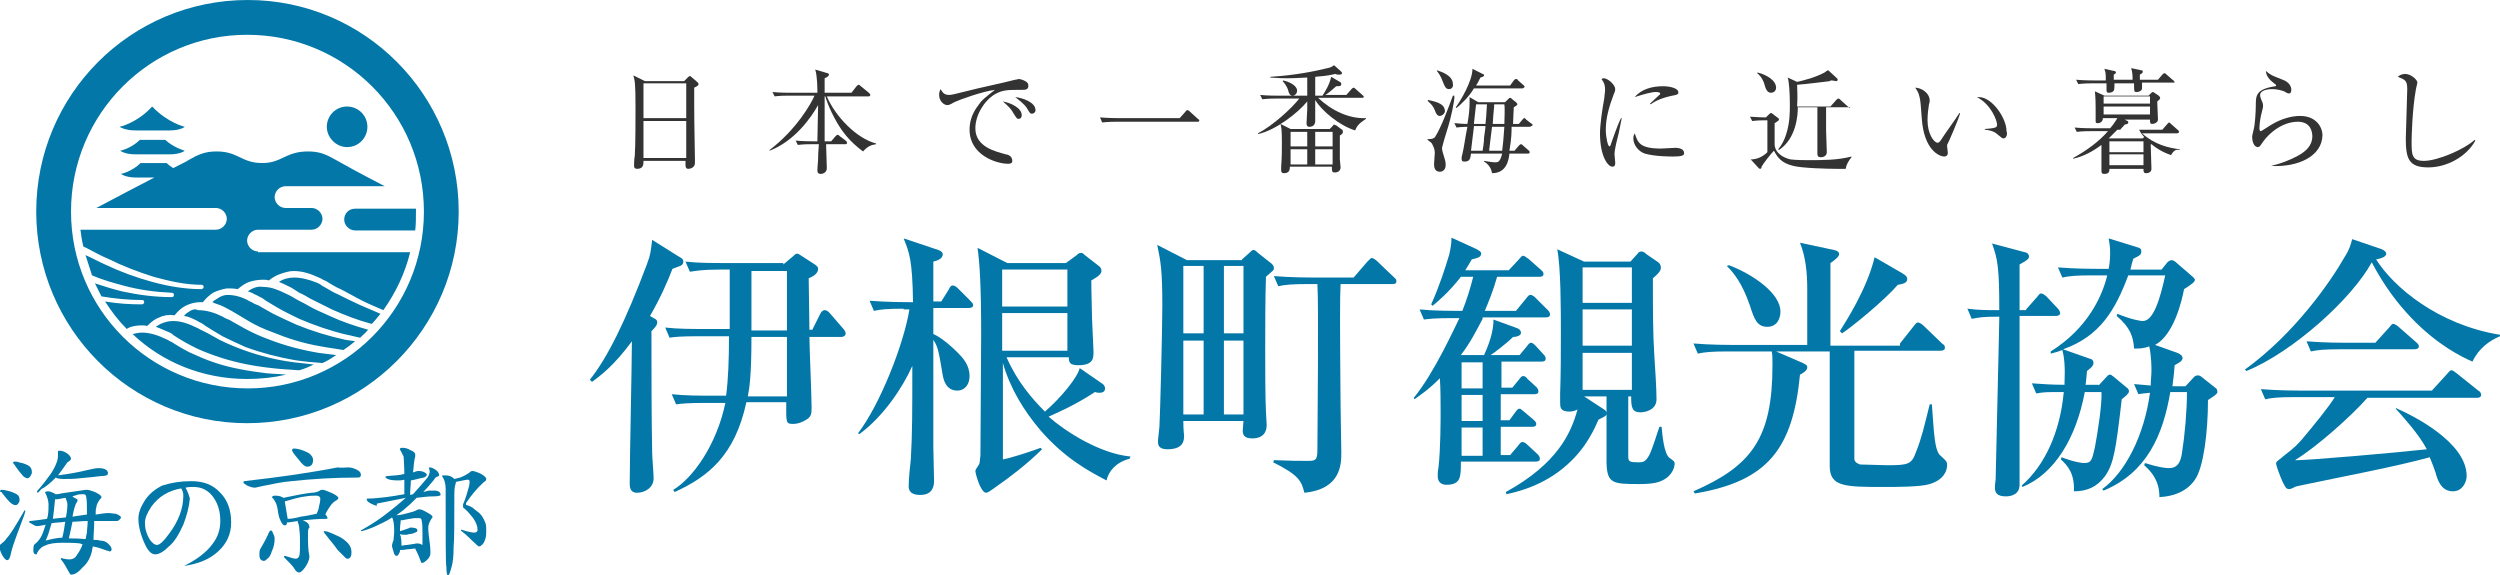 <?xml version="1.0" encoding="utf-8"?>
<!-- Generator: Adobe Illustrator 22.1.0, SVG Export Plug-In . SVG Version: 6.00 Build 0)  -->
<svg version="1.1" id="レイヤー_1" xmlns="http://www.w3.org/2000/svg" xmlns:xlink="http://www.w3.org/1999/xlink" x="0px"
	 y="0px" viewBox="0 0 345 79.4" style="enable-background:new 0 0 345 79.4;" xml:space="preserve">
<style type="text/css">
	.st0{fill:#0277A8;}
	.st1{fill:#333333;}
</style>
<g>
	<path class="st0" d="M0.2,67.6c0.2,0,0.4,0,0.7,0.1c0.6,0.1,1,0.3,1.4,0.5c0.3,0.2,0.4,0.4,0.4,0.8c0,0.2-0.1,0.4-0.2,0.5
		c-0.1,0.2-0.3,0.2-0.4,0.2c-0.2,0-0.3-0.1-0.5-0.2c-0.3-0.2-0.8-0.8-1.4-1.6C0,67.9,0,67.8,0,67.8C0,67.7,0.1,67.6,0.2,67.6
		 M3.4,70.4c0,0,0.1,0.1,0.1,0.1c0,0.1-0.1,0.4-0.2,0.7c-0.8,2.1-1.3,3.5-1.5,4.1c-0.1,0.3-0.2,0.7-0.3,1.1
		c-0.1,0.6-0.3,0.9-0.5,0.9c-0.2,0-0.4-0.2-0.7-0.7c-0.3-0.6-0.4-1-0.4-1.2c0-0.1,0.1-0.2,0.2-0.3c0.4-0.3,0.7-0.6,0.8-0.8
		C1.4,73.8,2.2,72.5,3.4,70.4C3.3,70.4,3.4,70.4,3.4,70.4 M2,63.7c0.2,0,0.4,0,0.6,0.1c0.6,0.1,1.1,0.3,1.4,0.5
		c0.3,0.2,0.4,0.5,0.4,0.9c0,0.2-0.1,0.3-0.2,0.5C4.1,65.9,3.9,66,3.8,66c-0.2,0-0.3-0.1-0.5-0.2C3,65.5,2.5,64.9,1.9,64
		c-0.1-0.1-0.1-0.1-0.1-0.2C1.8,63.8,1.9,63.7,2,63.7 M6.6,67.8c0.3,0,0.5,0.1,0.7,0.2c0.2,0.1,0.3,0.1,0.3,0.2c0.3,0,0.5,0,0.8-0.1
		c1.5-0.2,2.6-0.4,3.4-0.5c0.1,0,0.2,0,0.3,0c0.1,0,0.5,0.1,1,0.3c0.6,0.3,0.9,0.5,0.9,0.7c0,0.1-0.1,0.2-0.2,0.3
		c-0.3,0.4-0.5,0.8-0.5,1.1c-0.1,0.3-0.1,0.6-0.1,1c0,0,0.1,0,0.1,0c0.6-0.1,1.2-0.2,1.7-0.2c0.3,0,0.7,0.1,1,0.1
		c0.5,0.2,0.7,0.4,0.7,0.5c0,0.1-0.1,0.2-0.2,0.3c-0.1,0.1-0.2,0.2-0.4,0.2c-1.1,0-2.2,0-3.1,0c0,1-0.1,1.9-0.1,2.6
		c0.3,0,0.6,0,0.9,0.1c0.4,0,0.8,0.1,1.1,0.4c0.3,0.3,0.5,0.5,0.5,0.8c0,0.2-0.1,0.3-0.3,0.3c0,0-0.1-0.1-0.3-0.1
		c-0.8-0.3-1.4-0.5-2-0.6c0,0.2-0.1,0.4-0.1,0.6c-0.2,0.9-0.6,1.7-1.3,2.3c-0.6,0.7-1.1,1-1.6,1c-0.1,0-0.1-0.1-0.2-0.2
		c-0.4-0.7-0.7-1.3-1.1-1.8c-0.1-0.1-0.1-0.1-0.1-0.2V77c0.7,0.2,1.1,0.2,1.2,0.2c0.4,0,0.8-0.2,1-0.6c0.3-0.4,0.6-0.9,0.8-1.5
		c-0.1,0-0.2,0-0.3-0.1c-0.8-0.1-1.6-0.1-2.5-0.1c-1,0-1.8,0.1-2.4,0.4c-0.3,0.1-0.6,0.3-0.9,0.7l-0.1,0.2c-0.1,0.1-0.1,0.1-0.1,0.2
		c0,0.1-0.1,0.1-0.1,0.1c-0.3,0-0.4-0.2-0.4-0.6c0-0.5,0.1-0.8,0.2-0.8c0.5-0.4,0.9-0.9,1.2-1.8c0.1-0.3,0.2-0.6,0.3-0.9
		c-0.3,0.1-0.6,0.1-1,0.2c-0.1,0-0.1,0-0.2,0c-0.2,0-0.4-0.1-0.7-0.3c-0.2-0.1-0.4-0.2-0.4-0.3c0,0,0.1-0.1,0.2-0.1
		c0.9-0.1,1.7-0.2,2.3-0.3c0-0.2,0.1-0.3,0.1-0.4c0.1-0.6,0.1-1.1,0.1-1.6c0-0.5-0.2-1.1-0.5-1.7C6.3,67.9,6.4,67.8,6.6,67.8
		 M8.3,62.2c0.2,0,0.6,0.1,1,0.4c0.3,0.2,0.5,0.5,0.5,0.7c0,0.1-0.1,0.2-0.2,0.3c-0.1,0.1-0.2,0.1-0.3,0.2c-0.5,0.7-0.9,1.3-1.3,1.8
		c1.5-0.2,2.7-0.4,3.9-0.7c0.8-0.2,1.4-0.3,1.7-0.3c0.9,0,1.3,0.3,1.3,0.7c0,0.3-0.3,0.4-1,0.4c-0.8,0.1-1.7,0.2-2.9,0.3
		c-0.8,0.1-1.5,0.1-2.2,0.1c-0.6,0-1-0.1-1.1-0.2c0,0-0.1,0.1-0.1,0.1c-0.7,0.7-1.3,1.2-1.9,1.5C5.4,67.9,5.2,68,5.2,68
		c0,0-0.1-0.1-0.1-0.2c0.8-0.9,1.4-1.7,1.9-2.4c0.4-0.6,0.7-1.2,0.9-1.8C8,63.2,8,62.9,8,62.8L8,62.3C8,62.2,8.1,62.2,8.3,62.2
		 M8.6,74.2C8.8,73.4,8.9,72.7,9,72c-0.6,0.1-1.2,0.1-1.9,0.2c0,0.2-0.1,0.3-0.1,0.4c-0.2,0.7-0.4,1.4-0.7,2
		C7.1,74.4,7.9,74.2,8.6,74.2 M7.3,71.6c0.5-0.1,1.1-0.1,1.8-0.2c0.2-1,0.2-1.6,0.2-1.9c-0.1-0.3-0.1-0.5-0.2-0.6
		c0-0.1,0-0.2-0.1-0.2c-0.6,0.1-1,0.2-1.1,0.2c-0.1,0-0.2,0-0.3,0C7.5,69.9,7.4,70.9,7.3,71.6 M11.8,74.4c0.1-0.3,0.1-0.6,0.2-0.9
		c0-0.5,0.1-1,0.1-1.6c-0.8,0-1.5,0.1-2.1,0.1c-0.1,0.6-0.3,1.4-0.5,2.3C10.1,74.3,10.9,74.3,11.8,74.4 M10,68.5
		c0,0,0.1,0.1,0.1,0.1c0.4,0.2,0.6,0.3,0.6,0.4c0,0.1,0,0.2-0.1,0.3c-0.2,0.3-0.4,0.9-0.6,2c0.7-0.1,1.4-0.2,2-0.3v-0.3
		c0-0.9,0-1.6-0.1-2.1c0-0.3-0.2-0.4-0.4-0.4c-0.3,0-0.6,0-0.9,0.1C10.4,68.4,10.2,68.4,10,68.5"/>
	<path class="st0" d="M26.4,66.4c1.7,0,3,0.5,4,1.6c1,1,1.5,2.4,1.5,4.1c0,1.6-0.6,2.9-1.8,4c-1.2,1.1-2.7,1.7-4.7,2
		c1.8-0.9,3.1-1.9,3.9-3c0.8-1,1.1-2.1,1.1-3.2c0-1.3-0.3-2.3-0.9-3.2c-0.7-1-1.6-1.5-2.8-1.5c-0.4,0-0.7,0-1.1,0.1
		c0.3,0.5,0.5,1.1,0.6,1.5c-0.1,1.1-0.4,2.3-0.9,3.6c-0.6,1.3-1.2,2.4-2.1,3.1c-0.7,0.7-1.3,1-1.8,1c-0.5,0-1-0.5-1.4-1.4
		c-0.6-1.3-0.9-2.5-0.9-3.5c0-0.8,0.3-1.6,0.8-2.4c0.6-1,1.5-1.7,2.5-2.2C23.7,66.6,24.9,66.4,26.4,66.4 M21.7,75.2
		c0.3,0,0.9-0.5,1.6-1.5c1.3-1.7,2-3.5,2-5.3c0-0.4-0.1-0.7-0.3-1c-1.7,0.3-3.1,1.1-4.1,2.5c-0.6,0.9-0.9,1.6-0.9,2.3
		c0,0.7,0.2,1.5,0.7,2.3C21,74.9,21.3,75.2,21.7,75.2"/>
	<path class="st0" d="M48,64.5c0.4,0,0.8,0.1,1.2,0.3c0.4,0.2,0.6,0.4,0.6,0.7c0,0.3-0.1,0.4-0.4,0.4c-3.3,0-6.4,0.2-9.2,0.5
		c-1.3,0.1-2.6,0.4-4.1,0.7c-0.5,0.1-0.8,0.2-0.9,0.2c-0.3,0-0.7-0.1-1.1-0.3c-0.3-0.2-0.5-0.3-0.5-0.4s0-0.2,0.1-0.2
		c2.6-0.3,5-0.6,7-0.9c1.9-0.3,3.9-0.6,5.9-1C47.1,64.6,47.6,64.5,48,64.5 M37.4,73.2c0.1,0,0.1,0.1,0.2,0.2
		c0.2,0.4,0.3,0.7,0.3,0.9c0,0.6-0.1,1.2-0.4,1.8c-0.1,0.4-0.3,0.8-0.6,1c-0.2,0.2-0.3,0.3-0.5,0.3c-0.2,0-0.4-0.1-0.5-0.3
		c-0.1-0.2-0.1-0.4-0.1-0.6c0-0.2,0-0.5,0.1-0.7c0.7-1.2,1.1-2,1.2-2.3C37.2,73.3,37.3,73.2,37.4,73.2 M37.9,68.4
		c0.2,0,0.5,0,0.8,0.1c0.2,0.1,0.3,0.1,0.4,0.2c0.2,0,0.4-0.1,0.5-0.1c1.4-0.3,2.5-0.5,3.4-0.6c0.4,0,0.9-0.1,1.3-0.4
		c0.1,0,0.2,0,0.3,0c0.1,0,0.4,0.1,1.1,0.4c0.7,0.3,1,0.6,1,0.7c0,0.1-0.1,0.2-0.2,0.3c-0.4,0.2-0.7,0.5-0.9,0.8
		c-0.2,0.3-0.5,0.7-0.7,1.2c0,0,0,0,0,0c0.2,0.2,0.3,0.4,0.3,0.5c0,0.1-0.1,0.1-0.2,0.1c-1.1,0-2.1,0.1-3.2,0.2
		c0.1,0.1,0.3,0.1,0.4,0.2c0.4,0.2,0.5,0.5,0.5,0.8c0,0,0,0.1-0.1,0.1c-0.1,0.2-0.1,0.5-0.1,0.9c0,1,0,2,0.2,3
		c0,0.4-0.2,0.9-0.6,1.5c-0.3,0.4-0.6,0.7-0.8,0.7c-0.2,0-0.4-0.1-0.6-0.4c-0.2-0.4-0.7-0.9-1.5-1.7c0-0.1,0-0.2,0.1-0.2
		c0.7,0.2,1.2,0.4,1.5,0.4c0.2,0,0.4-0.1,0.5-0.4c0.1-0.4,0.1-1,0.1-1.8c0-0.5,0-1.2-0.1-1.9c0-0.4-0.1-0.7-0.2-0.9
		c0-0.1,0-0.1,0-0.2c-0.7,0.1-1.2,0.2-1.4,0.2h-0.1c0,0.3-0.1,0.4-0.3,0.4c-0.1,0-0.3-0.1-0.4-0.3c-0.1-0.2-0.2-0.3-0.2-0.4
		c-0.2-0.3-0.3-0.9-0.4-1.6c-0.1-0.5-0.2-0.8-0.4-1.1c-0.1-0.2-0.3-0.4-0.4-0.5C37.6,68.5,37.7,68.4,37.9,68.4 M39.7,71.6
		c0.5,0,1.1-0.1,1.8-0.3c0.9-0.1,1.6-0.3,2.2-0.4c0.1-0.3,0.3-0.6,0.3-0.9c0.1-0.4,0.2-0.8,0.2-1.2c0-0.2-0.2-0.4-0.5-0.4
		c-0.4,0-0.9,0-1.5,0.1c-0.9,0.1-1.9,0.4-2.9,0.7L39.7,71.6z M40.6,61.9c0.3,0,0.8,0.1,1.3,0.3c0.5,0.2,0.9,0.4,1,0.6
		c0.2,0.2,0.3,0.4,0.3,0.7c0,0.6-0.3,0.9-0.8,0.9c-0.3,0-0.7-0.3-1.2-1c-0.6-0.7-0.9-1.1-0.9-1.3C40.4,61.9,40.4,61.9,40.6,61.9
		 M44.7,73.3c0.1,0,0.3,0,0.6,0.1c0.5,0.2,1,0.4,1.6,0.7c0.7,0.4,1.1,0.8,1.3,1.1c0.2,0.3,0.3,0.6,0.3,1c0,0.2,0,0.4-0.1,0.6
		c-0.1,0.2-0.2,0.3-0.4,0.3c-0.1,0-0.2,0-0.3-0.1c-0.2-0.2-0.6-0.6-1.1-1.1c-0.7-1-1.2-1.5-1.4-1.8C44.8,73.6,44.6,73.4,44.7,73.3
		C44.6,73.3,44.6,73.3,44.7,73.3"/>
	<path class="st0" d="M57.8,65c0.1,0,0.3,0,0.6,0.1c0.3,0.1,0.5,0.3,0.5,0.4c0,0.1,0,0.1-0.1,0.2c-0.1,0.1-0.1,0.1-0.3,0.2
		c-0.6,0.1-1.2,0.3-1.8,0.4c0,0.6-0.1,1.2-0.1,2c0.1,0,0.3-0.1,0.4-0.1c0.9-1,1.6-1.8,2-2.3c0.2-0.3,0.3-0.6,0.3-0.9l-0.1-0.4
		c0-0.1,0-0.1,0.1-0.1c0.2,0,0.5,0.1,0.9,0.4c0.3,0.2,0.4,0.5,0.4,0.7c0,0.1-0.1,0.1-0.3,0.2c-0.2,0.1-0.3,0.2-0.4,0.4
		c-0.5,0.6-1,1.2-1.5,1.7c0.3-0.1,0.5-0.1,0.8-0.2c0.2,0,0.5,0,0.7,0c0.6,0,0.9,0.2,0.9,0.6c0,0.1-0.3,0.2-1,0.2
		c-0.7,0-1.5,0.1-2.3,0.2c-0.5,0.5-1,1-1.5,1.4c-0.4,0.4-0.9,0.7-1.3,1c0.4,0,0.9-0.1,1.6-0.3c0.4-0.1,0.9-0.2,1.4-0.5
		c0.1,0,0.2,0,0.3,0c0.1,0,0.4,0.1,0.9,0.4c0.6,0.3,0.8,0.5,0.8,0.7c0,0,0,0-0.1,0.1c-0.4,0.6-0.5,1-0.5,1.3c0,0.6,0.1,1.3,0.2,2.1
		c0.1,0.7,0.1,1.2,0.1,1.4c0,0.3-0.1,0.6-0.4,0.9c-0.3,0.3-0.6,0.5-0.8,0.5c0,0-0.1-0.1-0.2-0.4c-0.2-0.6-0.5-1.2-0.7-1.6
		c-0.3,0-0.7,0.1-1.1,0.1c-0.5,0.1-0.8,0.1-1,0.1V76c0,0.2-0.1,0.3-0.2,0.5c-0.1,0.2-0.2,0.2-0.3,0.2c-0.2,0-0.3-0.2-0.4-0.6
		c-0.1-0.3-0.2-0.6-0.2-0.8v-0.1c0.1-0.3,0.1-0.5,0.2-0.6c0-0.3,0.1-0.8,0.1-1.3c0-0.9-0.1-1.6-0.3-1.9c-0.4,0.3-0.8,0.5-1.2,0.7
		c-0.6,0.3-1.4,0.7-2.3,1c-0.4,0.1-0.6,0.2-0.7,0.2c-0.1,0-0.1,0-0.1-0.1c0.9-0.5,1.9-1.1,3-1.9c1.2-0.9,2.3-1.8,3.2-2.6
		c-1.1,0.2-2.4,0.5-4,0.8L52,69.8c-0.1,0-0.4-0.1-0.8-0.3c-0.4-0.2-0.6-0.4-0.6-0.6c0-0.1,0.1-0.1,0.2-0.1c0.8,0,1.6-0.1,2.5-0.2
		c0.7-0.1,1.5-0.2,2.5-0.4v-2c-0.4,0.1-0.7,0.1-0.9,0.1c-0.7,0-1.2-0.1-1.4-0.2c-0.2-0.1-0.3-0.2-0.3-0.2c0-0.1,0-0.2,0.2-0.2
		c1-0.1,1.8-0.1,2.4-0.3c0-1.3-0.1-2.1-0.1-2.4c-0.1-0.2-0.2-0.4-0.3-0.6c-0.1-0.2-0.2-0.3-0.2-0.4c0-0.2,0.1-0.2,0.4-0.2
		c0.3,0,0.7,0.1,1,0.3c0.5,0.2,0.7,0.4,0.7,0.6c0,0.1,0,0.2,0,0.3c-0.1,0.3-0.2,1-0.3,2.2c0.3-0.1,0.5-0.2,0.7-0.2
		C57.6,65,57.7,65,57.8,65 M55.4,75.3c0.2,0,0.5-0.1,0.8-0.1c0.5-0.1,0.9-0.1,1.2-0.2c0.1,0,0.2,0,0.3,0c0.2,0,0.4,0.1,0.6,0.2
		c0-0.3,0-0.9,0-1.6c0-0.7,0-1.3-0.1-1.7c0-0.2-0.1-0.4-0.3-0.4c-0.1,0-0.2,0-0.5,0h-0.2c-0.7,0.1-1.3,0.2-1.7,0.3
		c-0.1,0-0.1,0-0.2,0h0c0,0.3-0.1,0.7-0.1,1.3c0,0.1,0,0.1,0,0.2c0.4-0.1,0.9-0.3,1.2-0.4c0.1,0,0.1-0.1,0.2-0.1c0.6,0,1,0.1,1,0.4
		c0,0.1,0,0.1-0.1,0.2c-0.4,0.2-0.7,0.3-1,0.3c-0.3,0.1-0.4,0.1-0.5,0.1c-0.3,0-0.6,0-0.8-0.1C55.4,74.2,55.4,74.8,55.4,75.3
		 M65.2,65c0.2,0,0.5,0.1,1,0.3c0.6,0.3,0.9,0.6,0.9,0.8c0,0.2-0.1,0.3-0.3,0.4c-1,0.9-1.8,1.9-2.4,2.8c-0.1,0.1-0.1,0.2-0.1,0.3
		c0,0,0,0.1,0.1,0.1c0.4,0.1,0.8,0.3,1.1,0.6c0.4,0.3,0.7,0.5,1,0.9c0.2,0.3,0.4,0.7,0.5,1c0.1,0.3,0.1,0.7,0.1,1.1
		c0,0.3,0,0.6-0.1,1c-0.1,0.3-0.2,0.6-0.4,0.8c-0.2,0.2-0.3,0.3-0.5,0.3c-0.1,0-0.2-0.1-0.3-0.2c-0.8-0.7-1.4-1.4-2.1-1.9
		c-0.1-0.1-0.1-0.1-0.1-0.1c0-0.1,0-0.1,0.1-0.1c0.9,0.3,1.5,0.4,1.7,0.4c0.3,0,0.5-0.1,0.5-0.4c0-0.5-0.2-1-0.6-1.6
		c-0.4-0.5-0.8-1-1.3-1.4c-0.1,0-0.1-0.1-0.1-0.3c0-0.1,0-0.1,0-0.2c0.4-0.9,0.6-1.7,0.8-2.4c0.1-0.3,0.1-0.6,0.1-0.8
		c0-0.1-0.1-0.2-0.2-0.2c-0.1,0-0.1,0-0.2,0c-0.5,0.1-1,0.2-1.5,0.3c0,0.1,0,0.2,0,0.2c-0.1,0.2-0.2,0.7-0.2,1.4
		c0,3.8,0,6.3-0.1,7.4c0,1.2-0.1,2.2-0.3,2.8c-0.2,0.7-0.3,1.1-0.5,1.1c-0.1,0-0.2-0.4-0.2-1.2c-0.1-0.2-0.1-3.8-0.1-10.8
		c0-0.7-0.2-1.3-0.5-1.7c0-0.1,0.1-0.1,0.3-0.1c0.3,0,0.5,0,0.8,0.1c0.3,0.1,0.5,0.3,0.6,0.4c0.3-0.1,0.5-0.1,0.8-0.2
		c0.5-0.2,0.9-0.4,1.3-0.7C65,65,65.1,65,65.2,65"/>
	<path class="st0" d="M39.8,39.5c-0.4-0.2-0.8-0.4-1.3-0.6c0.6-0.4,1.3-0.6,2.1-0.6c1,0,2.1,0.3,3.1,0.7c0.2,0.1,0.5,0.2,0.7,0.4
		c0.2,0.1,0.5,0.3,0.7,0.4c0.5,0.3,1,0.6,1.5,0.8c1,0.5,2,1,3.1,1.5c0.9,0.4,1.9,0.8,2.8,1.2c-0.4,0.5-0.8,1-1.2,1.4
		c-1.9-0.5-3.7-1.2-5.5-2c-1-0.5-2-1-3-1.5c-0.5-0.3-1-0.6-1.5-0.8C40.8,40.1,40.3,39.7,39.8,39.5 M31.4,40.7c-0.5,0-1,0.2-1.4,0.5
		c-0.2,0.1-0.5,0.3-0.7,0.5c0.1,0,0.1,0,0.2,0.1c0.6,0.2,1.2,0.4,1.7,0.7c0.6,0.3,1.1,0.6,1.6,0.9c0.5,0.3,1,0.6,1.5,0.9
		c1,0.6,2.1,1.1,3.2,1.5c2.2,0.9,4.4,1.6,6.8,2c1,0.2,2,0.3,3.1,0.5c0.6-0.4,1.1-0.8,1.6-1.2c-0.4-0.1-0.8-0.1-1.3-0.2
		c-2.3-0.5-4.6-1.2-6.8-2.1c-1.1-0.5-2.2-1-3.2-1.5c-0.5-0.3-1.1-0.6-1.6-0.9c-0.3-0.2-0.5-0.3-0.8-0.4c-0.3-0.1-0.5-0.3-0.8-0.4
		C33.5,41,32.4,40.7,31.4,40.7 M47.5,30.3c0,0.8,0.7,1.5,1.5,1.5h8.3c0.1-0.8,0.1-1.7,0.1-2.6c0-0.1,0-0.3,0-0.4h-8.4
		C48.1,28.8,47.5,29.5,47.5,30.3 M34.9,39.8c-0.3,0.1-0.5,0.3-0.7,0.4c0.3,0.1,0.6,0.2,0.9,0.4c0.3,0.1,0.6,0.3,0.8,0.4
		c0.3,0.1,0.5,0.3,0.8,0.5c0.5,0.3,1,0.6,1.5,0.9c1,0.6,2.1,1.1,3.1,1.6c2.1,0.9,4.4,1.7,6.6,2.2c0.6,0.1,1.2,0.3,1.8,0.4
		c0.4-0.4,0.8-0.7,1.1-1.1c-1.8-0.5-3.6-1.1-5.3-1.9c-1.1-0.5-2.1-0.9-3.1-1.5c-0.5-0.3-1-0.5-1.5-0.8c-0.5-0.3-1-0.6-1.5-0.8
		c-1-0.5-2-0.9-3-0.9C35.8,39.5,35.3,39.6,34.9,39.8 M26.1,43c-0.3,0.2-0.5,0.3-0.7,0.6c0.2,0,0.3,0.1,0.5,0.1
		c0.6,0.2,1.2,0.5,1.7,0.8c0.3,0.1,0.5,0.3,0.8,0.5l0.8,0.5c0.5,0.3,1,0.6,1.5,0.9c1,0.5,2.1,1,3.2,1.5c2.2,0.8,4.5,1.4,6.8,1.8
		c1.3,0.2,2.5,0.3,3.8,0.4c0.7-0.3,1.3-0.7,1.9-1.1c-0.8-0.1-1.6-0.2-2.4-0.3c-2.4-0.4-4.7-1-7-1.9c-1.1-0.4-2.2-0.9-3.3-1.5
		c-0.5-0.3-1.1-0.6-1.6-0.9c-0.3-0.2-0.5-0.3-0.8-0.4c-0.3-0.1-0.5-0.3-0.8-0.4c-1-0.5-2.1-0.8-3.2-0.8C27,42.6,26.5,42.7,26.1,43
		 M18.3,46.1c4.1,3.9,9.7,6.2,15.8,6.2c1.9,0,3.7-0.2,5.4-0.6c-0.9-0.1-1.9-0.1-2.8-0.2c-2.4-0.3-4.9-0.7-7.2-1.5
		c-1.2-0.4-2.3-0.9-3.4-1.4c-0.6-0.3-1.1-0.6-1.6-0.9l-0.8-0.5c-0.3-0.1-0.5-0.3-0.8-0.4c-1-0.5-2.2-0.9-3.3-0.9
		C19.2,45.9,18.7,46,18.3,46.1 M19.3,19.3c-1.2,1.2-2.7,1.5-2.7,1.5s0.6,0.5,2.1,0.5h4.7c1.5,0,2.1-0.5,2.1-0.5s-1.5-0.4-2.7-1.5
		H19.3z M45.1,17.5c0,1.5,1.3,2.8,2.8,2.8c1.6,0,2.8-1.3,2.8-2.8c0-1.6-1.3-2.8-2.8-2.8C46.3,14.7,45.1,16,45.1,17.5 M22.4,44.6
		c-0.3,0.1-0.6,0.3-0.9,0.5c0.6,0.2,1.2,0.5,1.7,0.7c0.3,0.1,0.6,0.3,0.8,0.5l0.8,0.5c0.5,0.3,1,0.6,1.6,0.9c1.1,0.6,2.2,1,3.3,1.4
		c2.3,0.8,4.6,1.3,7,1.6c1.5,0.2,3,0.3,4.6,0.4c0.7-0.2,1.4-0.5,2-0.8c-0.9-0.1-1.8-0.2-2.7-0.3c-2.4-0.3-4.8-0.9-7-1.7
		c-1.1-0.4-2.3-0.9-3.3-1.4c-0.5-0.3-1.1-0.6-1.6-0.9l-0.8-0.4c-0.3-0.1-0.5-0.3-0.8-0.4c-1-0.5-2.1-0.9-3.2-0.9
		C23.4,44.3,22.9,44.4,22.4,44.6 M18.7,18h4.7c1.5,0,2.1-0.5,2.1-0.5S23.2,17,21,14.7c-2.1,2.3-4.5,2.8-4.5,2.8S17.2,18,18.7,18
		 M35.6,34.7c-0.8,0-1.5-0.7-1.5-1.5c0-0.8,0.7-1.5,1.5-1.5H43c0.8,0,1.5-0.7,1.5-1.5c0-0.8-0.7-1.5-1.5-1.5h-3.6
		c-0.8,0-1.5-0.7-1.5-1.5c0-0.8,0.7-1.5,1.5-1.5h13.7c-3.3-1.7-6.2-3.3-6.7-3.6c-1.4-0.8-2.3-1.2-3.9-1.2c-3.1,0-3.6,1.6-6.3,1.6
		c-2.9,0-3.3-1.6-6.3-1.6c-1.6,0-2.5,0.4-3.9,1.2c-0.1,0.1-0.9,0.5-2.1,1.1c-0.3-0.2-0.6-0.4-0.9-0.7h-3.6c-1.2,1.2-2.7,1.5-2.7,1.5
		s0.6,0.5,2.1,0.5h2.5c-2.3,1.2-5.2,2.7-8,4.2h16.5c0.8,0,1.5,0.7,1.5,1.5c0,0.8-0.7,1.5-1.5,1.5H11.1c0.1,0.8,0.2,1.5,0.4,2.3
		c0.1,0.1,0.2,0.1,0.4,0.2c1,0.5,2,1.1,3,1.5c2,1,4.1,1.8,6.3,2.5c2.2,0.6,4.4,1.1,6.6,1.1h0c0.2,0,0.3,0.1,0.3,0.3
		c0,0.1-0.1,0.3-0.3,0.3c-2.3,0-4.6-0.4-6.8-1c-2.2-0.6-4.4-1.4-6.5-2.4c-0.9-0.4-1.8-0.9-2.7-1.3c0.3,0.9,0.6,1.9,0.9,2.8
		c1.4,0.6,2.8,1,4.3,1.4c2.2,0.6,4.4,0.9,6.7,1c0.2,0,0.3,0.1,0.3,0.3c0,0.2-0.1,0.3-0.3,0.3c-2.3,0-4.6-0.3-6.9-0.8
		c-1.2-0.3-2.5-0.7-3.7-1.1c0.3,0.6,0.6,1.2,0.9,1.8c1.8,0.3,3.7,0.5,5.6,0.5c0.2,0,0.3,0.1,0.3,0.3c0,0.1-0.1,0.3-0.3,0.3
		c-1.7,0-3.4-0.1-5.1-0.4c0.9,1.4,1.8,2.6,3,3.8c0,0,0.1,0,0.1-0.1c0.6-0.3,1.3-0.4,2-0.4c0.2,0,0.5,0,0.7,0.1c0,0,0-0.1,0.1-0.1
		c0,0,0,0,0,0l0,0c0.5-0.5,1-0.9,1.6-1.1c0.6-0.3,1.3-0.4,2-0.3c0.1,0,0.1,0,0.1,0c0.4-0.5,0.9-1,1.5-1.3c0.6-0.3,1.3-0.5,2-0.5
		c0.1,0,0.3,0,0.4,0c0.4-0.5,0.8-0.9,1.4-1.3c0.6-0.3,1.3-0.5,1.9-0.6c0.5,0,1,0,1.5,0.1c0,0,0,0,0,0c0,0,0,0,0,0l0,0
		c0.5-0.4,1-0.8,1.6-1c0.6-0.2,1.3-0.3,1.9-0.3c0.3,0,0.5,0,0.8,0.1c0.5-0.4,1-0.7,1.6-0.9c0.6-0.2,1.2-0.4,1.8-0.4
		c1.3,0,2.4,0.4,3.5,0.9c0.3,0.1,0.5,0.3,0.8,0.4c0.3,0.1,0.5,0.3,0.7,0.4c0.5,0.3,1,0.6,1.5,0.8c1,0.5,2,1.1,3,1.6
		c1,0.5,2,0.9,2.9,1.3c1.7-2.4,3-5.1,3.7-8H35.6z M63.3,29.2c0,16.1-13.1,29.2-29.2,29.2C18,58.4,5,45.3,5,29.2C5,13.1,18,0,34.2,0
		C50.3,0,63.3,13.1,63.3,29.2 M58.5,29.2c0-13.5-10.9-24.4-24.4-24.4C20.7,4.8,9.8,15.7,9.8,29.2c0,13.5,10.9,24.4,24.4,24.4
		C47.6,53.6,58.5,42.7,58.5,29.2"/>
</g>
<g>
	<path class="st1" d="M95.8,12.1c0,0.9,0,1.4,0,2.3c0,2.8,0.1,6.6,0.1,7.5c0,0.1,0,0.5,0,0.6c0,0.6-0.6,0.8-0.9,0.8
		c-0.3,0-0.4-0.2-0.4-0.5c0,0,0-0.2,0-0.6h-5.8c0,0.5,0,1.1-0.9,1.1c-0.3,0-0.4-0.2-0.4-0.4c0-0.1,0-0.9,0.1-1.4
		c0.1-1.2,0.1-5.6,0.1-6.7c0-3.4-0.1-3.7-0.3-4.4l1.6,0.8h5.4l0.5-0.5c0.1-0.1,0.2-0.2,0.3-0.2c0.1,0,0.2,0.1,0.3,0.2l0.7,0.6
		c0.1,0.1,0.2,0.2,0.2,0.3C96.4,11.8,96.2,11.9,95.8,12.1z M94.7,11.5h-5.9v4.8h5.9V11.5z M94.7,16.7h-5.9v5.1h5.9V16.7z"/>
	<path class="st1" d="M108.8,13.2c-0.4,0-1.1,0-1.9,0.1l-0.3-0.6c1.1,0.1,2.2,0.1,2.4,0.1h3.8c0-0.5,0-2.3-0.3-3.2l1.7,0.5
		c0.1,0,0.2,0.1,0.2,0.2c0,0.1-0.1,0.3-0.6,0.5c0,0.1,0,1.3,0,2h3.7l0.7-0.9c0.1-0.1,0.2-0.2,0.3-0.2s0.2,0.1,0.3,0.2l1.1,0.9
		c0.1,0.1,0.2,0.2,0.2,0.3c0,0.1-0.1,0.2-0.2,0.2h-5.8c1.2,2.8,4.1,5.8,6.8,6.5v0.1c-0.6,0.1-1.1,0.2-1.8,1c-1.9-1.4-2.9-2.8-3.6-4
		c-1.1-1.9-1.6-3.5-1.6-3.6h-0.1c0,1,0,1.7,0,1.8c0,0.7,0,3.7,0,4.4h0.9l0.6-0.7c0.1-0.1,0.2-0.2,0.3-0.2s0.2,0.1,0.3,0.2l0.8,0.6
		c0.1,0.1,0.2,0.2,0.2,0.3c0,0.1-0.1,0.2-0.2,0.2h-2.7c0,0.5,0.1,2.8,0.1,3.3c0,0.7-0.7,0.8-0.8,0.8c-0.5,0-0.5-0.3-0.5-0.5
		c0-0.5,0.1-1.2,0.1-1.7c0-0.9,0.1-1.5,0.1-1.9H112c-0.4,0-1.1,0-1.9,0.1l-0.3-0.6c1,0.1,2,0.1,2.4,0.1h0.6c0-0.7,0.1-4.5,0.1-5
		c-1,1.8-3.3,5-6.7,6.3l0-0.1c3.7-2.8,5.8-6.5,6.2-7.5H108.8z"/>
	<path class="st1" d="M141,12.4c-2,0-2.6,0-3.7,0.6c-1.5,0.9-2.7,2.9-2.7,4.7c0,2.6,2.8,3.2,4.2,3.6c0.2,0,0.9,0.2,0.9,0.9
		c0,0.4-0.4,0.4-0.6,0.4c-1.6,0-5.3-1.2-5.3-4.7c0-0.7,0.1-2,1.3-3.5c0.4-0.6,0.8-0.9,2.2-2c-1.7,0.2-5,1.4-5.6,1.7
		c-0.7,0.4-0.8,0.4-1,0.4c-0.4,0-1.1-0.5-1.1-1.4c0-0.4,0.1-0.6,0.2-0.8c0.3,0.5,0.5,0.8,1.2,0.8c0.3,0,0.7-0.1,2.3-0.5
		c1.9-0.5,4.9-1.1,6.8-1.6c0.2,0,0.4-0.1,0.5-0.1c0.2,0,1.3,0.3,1.3,0.8C142,12.4,141.5,12.4,141,12.4z M140.6,16.4
		c-0.3,0-0.3-0.1-0.7-0.7c-0.3-0.6-0.7-1-1.5-1.7c1.1,0.2,2.6,0.9,2.6,1.9C141,16.1,140.9,16.4,140.6,16.4z M142.4,15.7
		c-0.2,0-0.3-0.1-0.7-0.8c-0.4-0.6-1.1-1.1-1.6-1.5c1,0.1,2.8,0.7,2.8,1.8C142.9,15.6,142.5,15.7,142.4,15.7z"/>
	<path class="st1" d="M162.8,16.3l0.8-0.9c0.1-0.1,0.1-0.2,0.3-0.2c0.1,0,0.2,0.1,0.3,0.2l1.1,1c0.1,0.1,0.2,0.1,0.2,0.2
		c0,0.2-0.1,0.2-0.2,0.2h-11.3c-0.1,0-1.1,0-1.9,0.1l-0.3-0.7c1.2,0.1,2.3,0.1,2.4,0.1H162.8z"/>
	<path class="st1" d="M187,18c-2.2-0.7-4.6-2.7-5.5-4.2v1.3c0,0.3,0,1.4,0,1.6c0,0.8-0.7,0.8-0.8,0.8c-0.3,0-0.4-0.2-0.4-0.5
		c0-0.3,0.1-1.6,0.1-1.9V14c-1.3,1.6-4.4,4-6.8,4.5l0-0.1c2.1-1.1,4.7-3.5,5.7-4.8h-3.2c-0.3,0-1.1,0-1.9,0.1l-0.3-0.6
		c1,0.1,2,0.1,2.4,0.1h4.1v-2.5c-0.5,0-1.5,0.1-2.8,0.1c-1.3,0-2-0.1-2.3-0.1v-0.1c3.4-0.2,6.3-0.8,7.9-1.2c0.5-0.1,0.6-0.2,0.9-0.4
		l0.9,0.8c0.1,0.1,0.2,0.2,0.2,0.3c0,0.2-0.3,0.2-0.4,0.2c-0.2,0-0.4,0-0.5-0.1c-1.3,0.3-1.8,0.3-2.8,0.4v2.6h1
		c0.4-0.6,1-1.6,1.2-2.6l1.2,0.7c0.1,0,0.2,0.2,0.2,0.3c0,0.3-0.3,0.3-0.7,0.3c-0.6,0.5-1,0.9-1.5,1.2h2.9l0.7-0.8
		c0.1-0.1,0.2-0.2,0.3-0.2s0.2,0.1,0.3,0.2l0.9,0.8c0.1,0.1,0.2,0.2,0.2,0.2c0,0.2-0.1,0.2-0.2,0.2h-6.1c1.9,1.8,4.3,2.9,6.6,2.8
		v0.1C187.6,17,187.3,17.3,187,18z M184.9,18.7c0,1.1,0,2.7,0,3.3c0,0.2,0.1,0.9,0.1,1.1c0,0.4-0.3,0.7-0.8,0.7
		c-0.4,0-0.4-0.2-0.4-0.8h-5.8c0,0.3,0,0.9-0.8,0.9c-0.4,0-0.4-0.3-0.4-0.4c0-0.1,0-0.4,0-0.5c0.1-1.2,0.1-2.5,0.1-3.4
		c0-1.8-0.1-2.2-0.2-2.5l1.4,0.7h5.4l0.4-0.4c0.1-0.1,0.1-0.2,0.2-0.2c0.1,0,0.2,0.1,0.3,0.1l0.8,0.6c0.1,0,0.1,0.1,0.1,0.2
		C185.4,18.4,185.1,18.6,184.9,18.7z M178.4,13.2c-0.4,0-0.5-0.3-0.6-0.6c0-0.2-0.3-0.9-0.8-1.4l0.1-0.1c1.6,0.4,1.9,1.1,1.9,1.4
		C179,13,178.6,13.2,178.4,13.2z M180.4,18.2h-2.3v2h2.3V18.2z M180.4,20.6h-2.3v2.1h2.3V20.6z M183.9,18.2h-2.4v2h2.4V18.2z
		 M183.9,20.6h-2.4v2.1h2.4V20.6z"/>
	<path class="st1" d="M198.7,16c-0.3,0-0.5-0.2-0.7-0.8c-0.3-0.7-0.5-0.8-1-1.3l0.1-0.1c1.4,0.3,2.3,0.6,2.3,1.6
		C199.3,15.8,198.9,16,198.7,16z M199.9,17.3c-0.2,0.7-0.6,1.9-0.8,2.7c0,0.1-0.1,0.3-0.1,0.4c0,0.3,0.1,0.7,0.3,1.3
		c0.2,0.6,0.2,0.8,0.2,1.1c0,0.5-0.3,0.9-0.8,0.9c-0.8,0-0.8-0.8-0.8-1.1c0-0.2,0.1-1.3,0.1-1.5c0-0.4-0.1-0.7-0.3-1.1
		c-0.1-0.3-0.3-0.4-0.7-0.7l0-0.1c0.4,0,0.9,0,1.1-0.4c0.8-1.3,1.7-3.7,2.4-5.6l0.2,0C200.8,13.8,200.1,16.7,199.9,17.3z M200,12.3
		c-0.5,0-0.6-0.3-1-1.3c-0.2-0.5-0.4-0.8-0.7-1.2l0-0.1c0.6,0.2,2.2,0.7,2.2,1.9C200.6,12.1,200.2,12.3,200,12.3z M211.1,17.5h-2.5
		c0,0.6,0,1.6-0.3,3.3h0.7l0.6-0.7c0.1-0.1,0.2-0.2,0.3-0.2c0.1,0,0.2,0.1,0.3,0.2l0.8,0.7c0.1,0.1,0.1,0.2,0.1,0.2
		c0,0.1-0.1,0.2-0.2,0.2h-2.6c-0.1,0.9-0.4,2.7-2.4,2.7c-0.1-0.8-0.7-1.4-1.1-1.6l0-0.1c0.6,0.1,1.2,0.2,1.5,0.2c0.4,0,0.7,0,1-1.2
		h-4.3c-0.1,0.6-0.1,1.1-0.9,1.1c-0.3,0-0.4-0.1-0.4-0.4c0-0.2,0-0.3,0.1-0.6c0.3-1.3,0.3-1.8,0.7-3.8c-0.1,0-0.8,0-1.5,0.1
		l-0.3-0.6c0.5,0,0.8,0.1,1.8,0.1c0.2-1.1,0.3-2,0.3-2.9c0-0.4,0-0.6,0-0.8l1.2,0.7h3.7l0.4-0.4c0.1-0.1,0.2-0.2,0.3-0.2
		c0.1,0,0.2,0.1,0.3,0.2l0.5,0.4c0.1,0.1,0.2,0.2,0.2,0.3c0,0.1-0.3,0.3-0.5,0.4c0,0.1-0.1,1.9-0.1,2.3h0.8l0.5-0.6
		c0.1-0.1,0.2-0.2,0.2-0.2c0.1,0,0.2,0,0.3,0.2l0.8,0.6c0.1,0,0.1,0.2,0.1,0.2C211.3,17.4,211.2,17.5,211.1,17.5z M210.1,12.2h-6.7
		c-0.7,1.2-1.8,2.2-2.4,2.7l-0.1-0.1c0.6-0.8,2.3-3.6,2.3-5.3l1.4,0.7c0.1,0,0.2,0.1,0.2,0.2c0,0.1-0.1,0.2-0.5,0.3
		c-0.3,0.6-0.4,0.8-0.6,1.1h4.7l0.5-0.7c0.1-0.1,0.2-0.2,0.3-0.2c0.1,0,0.2,0,0.3,0.2l0.8,0.7c0.1,0.1,0.1,0.2,0.1,0.2
		C210.3,12.1,210.2,12.2,210.1,12.2z M203.4,17.5l-0.4,3.3h1.6c0.2-1.2,0.2-1.6,0.2-1.8c0-0.2,0.2-1.3,0.2-1.6H203.4z M203.7,14.4
		c-0.1,0.7-0.2,1.9-0.3,2.7h1.6c0.1-0.9,0.1-1.1,0.2-2.7H203.7z M205.9,17.5c-0.2,1.5-0.2,1.7-0.4,3.3h1.8c0.1-0.8,0.2-1.7,0.3-3.3
		H205.9z M206.2,14.4c0,0.6-0.1,0.8-0.2,2.7h1.6c0-0.5,0.1-2.1,0-2.7H206.2z"/>
	<path class="st1" d="M223.4,18.3c-0.2,0.8-0.6,2.3-0.6,3c0,0.2,0.1,0.9,0.1,1.1c0,0.3,0,0.6-0.4,0.6c-0.6,0-1.7-1.4-1.7-4.6
		c0-1.1,0.3-3.3,0.6-4.9c0-0.3,0.1-0.7,0.1-1.1c0-0.6-0.1-1-0.5-1.5c0.1,0,0.1-0.1,0.3-0.1c0.6,0,1.6,0.9,1.6,1.5
		c0,0.1,0,0.3-0.2,0.7c-0.6,1.6-1.1,3.2-1.1,4.9c0,1.1,0.3,2.3,0.5,2.3c0.1,0,0.2-0.2,0.2-0.3c0.2-0.5,0.8-2.4,1.4-3.6l0.1,0
		C223.7,16.8,223.5,17.8,223.4,18.3z M230.9,21.6c-0.4,0-2.5,0-3.9-0.4c-0.9-0.3-1.6-1.2-1.6-2.1c0-0.4,0.1-0.5,0.2-0.7
		c0.4,1.2,0.6,2.1,3.6,2.1c0.3,0,1.8-0.1,2-0.1c0.6,0,1.2,0.2,1.2,0.7C232.5,21.5,231.9,21.6,230.9,21.6z M230.8,13.2
		c-1.5,0.3-2.5,0.8-3,1.2l-0.1-0.1c0.2-0.2,1.4-1.3,1.4-1.3c0,0,0-0.1,0-0.1c0-0.2-0.5-0.2-0.6-0.2c-0.6,0-1.7,0.3-2.9,0.7
		c0.9-1.1,2.4-1.5,3.9-1.5c1,0,2.1,0.3,2.1,0.8C231.7,13,231.4,13.1,230.8,13.2z"/>
	<path class="st1" d="M254.7,23.3c-0.4,0-0.8,0-1.2,0c-1.4,0-4.8-0.1-6-0.4c-1.7-0.4-2.2-1.2-2.7-2.1c-0.4,0.4-1.5,1.8-1.7,2.2
		c0,0.2-0.1,0.3-0.2,0.3c0,0-0.1,0-0.2-0.1l-1.1-1.2c0.9,0,1.7-0.4,2.3-1v-4.4c-0.6,0-1.3,0-2.1,0.1l-0.3-0.6c0.4,0,1,0.1,2.2,0.1
		l0.5-0.5c0,0,0.1-0.1,0.2-0.1c0.1,0,0.1,0,0.2,0.1l0.8,0.6c0,0,0.1,0.1,0.1,0.2c0,0.1-0.1,0.2-0.6,0.5c0,0.4,0,2.9,0,3
		c0.1,1.2,1.3,1.8,2.2,2c0.8,0.1,2,0.1,2.5,0.1c2,0,4,0,5.9-0.5l0,0.1C255.1,22.2,254.8,22.7,254.7,23.3z M244.4,12.8
		c-0.5,0-0.7-0.5-0.8-0.8c-0.2-0.8-0.5-1.4-1.1-1.9l0-0.1c1.3,0.3,2.6,1.1,2.6,2.1C245.1,12.6,244.7,12.8,244.4,12.8z M255.3,14.8
		H252c0,0.5,0,2.7,0,3.2c0,0.5,0.1,2.6,0.1,3c0,0.6-0.6,0.7-0.8,0.7c-0.5,0-0.5-0.3-0.5-0.5c0-0.2,0-1,0-1.2c0-0.7,0-1.3,0-2v-3.2
		h-2.7c0,1.1-0.2,4.3-2.6,5.9l-0.1-0.1c0.5-0.6,0.9-1.4,1.1-2.1c0.5-1.6,0.5-2.9,0.5-4.1c0-1.4-0.1-3.2-0.3-3.7l1.3,0.6
		c0.9-0.2,2.5-0.6,3.8-1.3c0.1-0.1,0.4-0.3,0.5-0.3l1.2,1.1c0,0,0.1,0.1,0.1,0.2c0,0.1-0.1,0.2-0.2,0.2c-0.1,0-0.5-0.1-0.6-0.1
		c-0.1,0-0.2,0-0.3,0.1c-0.9,0.1-3.1,0.4-4.5,0.5c0,0.7,0.1,1.4,0,3h4.6l0.8-0.9c0.1-0.1,0.2-0.2,0.3-0.2c0.1,0,0.2,0.1,0.3,0.2
		l1,0.9c0.1,0.1,0.2,0.1,0.2,0.2S255.4,14.8,255.3,14.8z"/>
	<path class="st1" d="M268.7,20c0,0.1,0,0.1,0,0.2c0,0.1,0.1,0.7,0.1,0.9c0,0.4-0.3,0.5-0.5,0.5c-0.6,0-2.8-0.8-3.1-5.3
		c-0.1-1.6-0.2-2.6-0.3-2.9c-0.1-0.6-0.4-1-0.6-1.3c0.8,0,2,0.7,2,1.8c0,0.1,0,0.2-0.1,0.5c-0.1,0.6-0.2,1.4-0.2,2.2
		c0,1.9,0.9,3.1,1.4,3.1c0.2,0,0.3-0.2,0.4-0.3c0.7-1.1,1.9-2.7,2.6-3.8l0.1,0C270.4,16.2,268.8,19.9,268.7,20z M276.5,19.1
		c-0.2,0-0.3-0.1-0.9-0.6c-0.4-0.4-1.3-0.6-1.7-0.6v-0.1c0.2,0,1.3-0.1,1.4-0.2c0.2,0,0.3-0.2,0.3-0.4c0-0.5-0.8-2.8-2.8-3.8
		c0.1,0,0.1,0,0.3,0c1.8,0,3.8,2.9,3.8,4.7C277.1,18.6,276.8,19.1,276.5,19.1z"/>
	<path class="st1" d="M299.6,21.4c-1.2-0.4-2.1-1-2.7-1.5c-0.1,0-0.1,0-0.1,0.1c0,0.5,0.1,2.8,0.1,3.3c0,0.5-0.5,0.6-0.7,0.6
		c-0.4,0-0.4-0.2-0.4-0.6h-4.7c0,0.3,0,0.7-0.7,0.7c-0.4,0-0.4-0.2-0.4-0.5c0-0.6,0-3,0-3.5c-1.2,0.9-2.5,1.6-3.9,1.9l0-0.1
		c1.8-1,3.5-2.2,4.8-3.7h-2.4c-0.4,0-1.1,0-1.9,0.1l-0.3-0.6c1.1,0.1,2.2,0.1,2.4,0.1h2.5c0.6-0.7,0.8-1.1,1-1.4h-2
		c0,0.5-0.4,0.7-0.7,0.7c-0.3,0-0.3-0.1-0.3-0.3c0-0.3,0-1.5,0-1.8c0-1.7-0.1-2-0.1-2.3l1.3,0.6h6.1l0.3-0.3
		c0.1-0.1,0.2-0.2,0.3-0.2c0.1,0,0.2,0.1,0.2,0.1l0.6,0.4c0.1,0.1,0.2,0.2,0.2,0.3c0,0.1,0,0.2-0.4,0.5c0,0.4,0.1,2.1,0.1,2.5
		c0,0.4-0.5,0.6-0.8,0.6c-0.3,0-0.3-0.2-0.3-0.6h-3.5l0.4,0.2c0.1,0,0.1,0.1,0.1,0.2c0,0.2-0.1,0.2-0.5,0.3
		c-0.2,0.3-0.4,0.4-0.6,0.7h5.8l0.7-0.8c0.1-0.1,0.2-0.2,0.2-0.2c0.1,0,0.2,0.1,0.3,0.2l0.9,0.8c0.1,0.1,0.2,0.1,0.2,0.3
		c0,0.1-0.1,0.2-0.3,0.2h-4.8c1.8,1.6,3.7,2,5.2,2.2v0.1C300.1,20.5,299.8,21.1,299.6,21.4z M300,11.4h-4.4c0,0.1,0,0.7,0,0.8
		c0,0.3-0.4,0.5-0.7,0.5c-0.4,0-0.4,0-0.4-1.2h-2.7c0,0.2,0,0.9-0.1,1c-0.1,0.2-0.4,0.3-0.7,0.3c-0.3,0-0.3-0.2-0.3-0.5v-0.8h-2
		c-0.2,0-1.1,0-1.9,0.1l-0.3-0.6c1.1,0.1,2.1,0.1,2.4,0.1h1.7c0-0.9,0-1.1-0.2-1.6l1.4,0.3c0.1,0,0.2,0.1,0.2,0.2
		c0,0.1-0.1,0.2-0.3,0.3V11h2.6c0-1-0.1-1.2-0.2-1.6l1.4,0.3c0.1,0,0.2,0,0.2,0.2s-0.1,0.2-0.4,0.4V11h2.5l0.6-0.7
		c0.1-0.1,0.2-0.2,0.3-0.2s0.2,0.1,0.3,0.2l0.8,0.7c0.1,0.1,0.2,0.1,0.2,0.2C300.2,11.4,300.1,11.4,300,11.4z M296.7,13.3h-6.4v1
		h6.4V13.3z M296.7,14.7h-6.4v1.1h6.4V14.7z M295.2,17.9h-3c-0.5,0.5-0.8,0.8-1.2,1.2l0,0h4.7l0.2-0.2
		C295.6,18.6,295.4,18.3,295.2,17.9z M295.8,19.5h-4.7V21h4.7V19.5z M295.8,21.3h-4.7v1.5h4.7V21.3z"/>
	<path class="st1" d="M313.4,22.9L313.4,22.9c1.3-0.3,2.6-0.8,3.7-1.4c1.1-0.6,2-1.4,2-2.7c0-0.4-0.1-2-2-2c-1.9,0-3.9,1.3-5.1,3.2
		c-0.1,0.1-0.2,0.3-0.4,0.3c-0.6,0-0.8-0.9-0.8-1.3c0-0.3,0-0.3,0.2-1.1c0.2-0.7,0.3-2.6,0.3-3.3c0-1.4,0-2.3,2.7-2.7
		c0.1,0,0.1,0,0.1-0.1c0-0.1,0-0.1-0.4-0.4c-0.4-0.3-1-0.9-1-1.6c0.7,0.6,0.8,0.6,2.3,1.2c0.3,0.1,1.2,0.5,1.2,1.4
		c0,0.3-0.1,0.5-0.3,0.5c-0.2,0-0.4-0.1-0.7-0.3c-0.3-0.1-0.9-0.3-1.6-0.3c-1.2,0-1.7,0.4-1.7,0.8c0,0.2,0,0.3,0.3,1
		c0.1,0.2,0.1,0.4,0.1,0.6c0,0.2-0.2,0.8-0.2,0.9c-0.1,0.3-0.3,1.4-0.3,2.1c0,0.1,0,0.4,0.2,0.4c0.1,0,1.1-0.7,1.3-0.8
		c1.6-1,3.1-1.3,4.1-1.3c2.2,0,3.1,1.5,3.1,2.7C320.4,21.6,317.1,23.1,313.4,22.9z"/>
	<path class="st1" d="M335.1,23.1c-2.7,0-3.1-1.2-3.1-4c0-0.8,0.2-5.9,0.2-6.8c0-1.2-0.3-1.3-1.3-1.7c0.4-0.4,1-0.4,1-0.4
		c0.8,0,1.7,0.8,1.7,1.2c0,0.1-0.2,0.8-0.2,0.9c-0.5,2.7-0.6,6.6-0.6,7.2c0,1.8,0,2.7,1.7,2.7c1.9,0,5.6-1.6,7-2.9l0.1,0.1
		C340.4,21.6,337.7,23.1,335.1,23.1z"/>
</g>
<g>
	<path class="st0" d="M90.2,43.9c0.2,0.1,0.5,0.2,0.5,0.6c0,0.3-0.2,0.6-0.8,1.2c0,4.9,0,12.2,0.1,16.8c0,0.5,0.2,3,0.2,3.5
		c0,1.3-1.2,2-2.3,2c-1,0-1-0.9-1-1.3c0-3.1,0.3-16.8,0.3-19.6c-2.5,3.4-4.3,4.7-5.5,5.6l-0.3-0.3c2.4-3,4.9-8,7.9-16
		c0.5-1.3,0.5-1.8,0.7-3.3l3.5,2.2c0.5,0.3,0.8,0.4,0.8,0.8c0,0.4-0.3,0.6-0.7,0.7c-0.3,0.1-0.5,0.2-0.8,0.3
		c-0.7,1.8-1.6,3.9-3.1,6.5L90.2,43.9z M108.1,36.5l1.3-1.1c0.2-0.2,0.4-0.4,0.6-0.4c0.2,0,0.4,0.2,0.6,0.3l1.7,1.1
		c0.5,0.3,0.6,0.5,0.6,0.7c0,0.7-0.8,1.1-1.3,1.3c0,0.1,0.1,6.6,0.1,7.1h0.4l1.1-2.2c0.1-0.2,0.3-0.5,0.6-0.5c0.3,0,0.5,0.2,0.7,0.4
		l1.9,2.2c0.1,0.1,0.3,0.4,0.3,0.6c0,0.4-0.4,0.5-0.6,0.5h-4.4c0,1.4,0.3,8.2,0.3,9.8c0,0.9-0.1,1.2-0.7,1.6
		c-0.5,0.3-1.1,0.6-1.9,0.6c-1,0-0.9-0.3-0.9-3h-5.5c-1.6,7.4-5.3,10.3-9.9,12.4l-0.2-0.3c2.7-1.6,6-6.2,7.2-12h-2.6
		c-2.7,0-3.4,0.1-4.2,0.2l-0.6-1.4c1.8,0.2,3.7,0.2,5.5,0.2h2c0.3-2.2,0.4-5.1,0.4-8.2h-4.1c-2.7,0-3.4,0.1-4.1,0.2l-0.6-1.4
		c1.8,0.2,3.7,0.2,5.5,0.2h3.4v-8.2h-1.3c-2.7,0-3.4,0.2-4.2,0.3l-0.6-1.4c1.8,0.2,3.7,0.2,5.5,0.2H108.1z M108.6,54.7v-8.2h-4.9
		c0,5.6-0.3,7.1-0.5,8.2H108.6z M108.6,45.6v-8.2h-4.9v8.2H108.6z"/>
	<path class="st0" d="M124.7,42.6c-2.3,0-3.2,0.1-4.1,0.3l-0.6-1.4c2.4,0.2,5,0.2,5.4,0.2h0.6c-0.1-5.9-0.5-6.8-1.3-8.8l4.8,1.6
		c0.5,0.2,0.6,0.4,0.6,0.6c0,0.6-0.8,0.9-1.3,1c0,0.9,0,4.7,0,5.5h1.1l1-1.6c0.3-0.6,0.4-0.6,0.6-0.6c0.3,0,0.6,0.3,0.7,0.4l1.7,1.7
		c0.2,0.2,0.4,0.4,0.4,0.6c0,0.4-0.5,0.4-0.6,0.4h-4.9v3.6c0.5,0.2,1.7,0.9,3.4,2.6c0.7,0.7,1.6,1.7,1.6,3.2c0,1.1-0.6,2-1.7,2
		c-1.6,0-1.9-1.6-2-2.1c-0.5-2.9-0.6-3.9-1.3-4.9c0,4.9,0,9.8,0,14.7c0,1.3,0.1,3.5,0.1,4.8c0,0.7-0.2,1.9-1.9,1.9
		c-0.4,0-1.6,0-1.6-1.2c0-1.1,0.2-2.8,0.3-3.8c0.2-3.6,0.2-6.4,0.2-12.8c-1.3,2.9-3.9,6.9-7.3,9.4l-0.2-0.1c3-3.9,6.3-12.2,7.1-17.1
		H124.7z M151.9,52.8c0.4,0.2,0.6,0.5,0.6,0.8c0,0.6-0.6,0.6-0.8,0.6c-0.2,0-0.3,0-0.6-0.1c-2.7,1.8-5.3,2.9-6.4,3.4
		c2.4,2.1,7.1,5.1,11.3,5.5l-0.1,0.3c-1.9,0.5-2.9,1.7-3.2,3c-2.5-1.3-5.8-3.1-9.1-6.9c-2.3-2.7-4.2-5.8-5.2-9.3v13.3
		c1.1-0.2,3.6-1,5.2-1.6l0.2,0.2c-2.1,2.1-4.8,4.1-6.1,5c-1.1,0.8-1.4,1-1.6,1c-0.8,0-1.5-2.7-1.5-3c0-0.2,0.2-0.4,0.5-0.9
		c0.1-0.2,0.1-0.3,0.2-1.3c0-0.4,0.1-15.8,0.1-16.7c0-6.6-0.2-9.8-0.5-11.9l4.1,2.1h8.1l1.5-1.1c0.2-0.2,0.3-0.3,0.6-0.3
		c0.1,0,0.2,0,0.5,0.3l1.8,1.4c0.3,0.2,0.5,0.4,0.5,0.8c0,0.6-1.1,1.1-1.4,1.3c0,0.5,0,1,0.1,5.3l0.2,4.4v0.2c0,0.8,0,1.8-2.1,1.8
		c-1.2,0-1.3-0.4-1.3-1.1h-8.6c1.5,3.4,3.5,5.7,5.3,7.5c2.2-1.9,4.5-4.7,4.8-6L151.9,52.8z M138.3,37.2v5.1h9v-5.1H138.3z
		 M138.3,43.2v5.2h9v-5.2H138.3z"/>
	<path class="st0" d="M171.4,35.8l1-0.9c0.3-0.3,0.4-0.4,0.6-0.4c0.1,0,0.2,0,0.6,0.4l1.9,1.5c0.1,0.1,0.3,0.3,0.3,0.6
		c0,0.3-0.1,0.3-1.1,1.2c-0.1,3.3-0.1,6.8-0.1,10.1c0,2.6,0,6.3,0.1,8.5c0,0.2,0.1,1.7,0.1,1.8c0,0.4,0,1.9-2,1.9
		c-1.2,0-1.3-0.6-1.3-1.1c0,0,0.1-1.3,0.1-1.3h-8.3c0,0.4,0,1,0.1,2c0,0.6,0,1.9-2.3,1.9c-1.3,0-1.3-0.7-1.3-1.1
		c0-0.3,0.2-1.8,0.2-2c0.1-1.6,0.4-13.4,0.4-16.7c0-4.8-0.2-6-0.7-8.4l4.1,2.1H171.4z M163.3,36.7v9.3h2.8v-9.3H163.3z M163.3,47
		v10.2h2.8V47H163.3z M168.9,36.7v9.3h2.7v-9.3H168.9z M168.9,47v10.2h2.7V47H168.9z M180.5,39.2c-2.3,0-3.2,0.1-4.1,0.3l-0.6-1.4
		c2.4,0.2,5.1,0.2,5.5,0.2h5.5l1.9-2.2c0.4-0.4,0.5-0.5,0.6-0.5c0.2,0,0.6,0.3,0.7,0.4l2.3,2.2c0.3,0.3,0.4,0.3,0.4,0.6
		c0,0.4-0.3,0.4-0.6,0.4h-7.1c-0.1,1.9-0.1,5.3,0,16.9c0,1,0.1,5.5,0.1,6.3c0,1.6,0,5.1-5.1,5.6c-0.4-1.6-0.7-2.4-4.3-4.2l0.1-0.3
		c2.3,0.1,3.4,0.1,4.5,0.1c1.2,0,1.5,0,1.5-1.5c0-3.6,0.2-19.7,0-22.9H180.5z"/>
	<path class="st0" d="M204.6,44c-0.9,1.7-1.7,3.3-3,5l0.1,0h3.1c1.1-2.4,1.3-3.9,1.3-4.9l3.3,1.2c0.3,0.1,0.5,0.4,0.5,0.6
		c0,0.5-0.8,0.6-1.1,0.6c-1,1-2.9,2.4-3.1,2.5h4l1-1.2c0.3-0.4,0.4-0.5,0.6-0.5s0.5,0.3,0.6,0.4l1.1,1.2c0.3,0.3,0.3,0.5,0.3,0.6
		c0,0.4-0.4,0.4-0.6,0.4h-5.5v3.6h1.5l0.9-1.1c0.3-0.4,0.4-0.5,0.6-0.5c0.2,0,0.4,0.1,0.6,0.4l1.2,1.1c0.1,0.1,0.3,0.3,0.3,0.6
		c0,0.4-0.4,0.4-0.6,0.4h-4.6v3.6h1.2l0.8-1.1c0.3-0.4,0.4-0.5,0.6-0.5s0.3,0.2,0.6,0.4l1.3,1.1c0.1,0.1,0.4,0.3,0.4,0.6
		c0,0.4-0.4,0.4-0.6,0.4h-4.3v3.9h1.3l1.1-1.3c0.3-0.4,0.4-0.5,0.6-0.5c0.3,0,0.6,0.3,0.7,0.4l1.4,1.3c0.2,0.2,0.3,0.4,0.3,0.6
		c0,0.4-0.4,0.4-0.6,0.4h-10.3c0,2.1,0,3.2-2,3.2c-0.5,0-1.2-0.2-1.2-1.2c0-0.3,0-0.7,0.1-1.1c0.3-2.6,0.3-6.7,0.3-7.7
		c0-1.6,0-3.1-0.1-4.7c-1.7,1.7-2.7,2.3-3.5,2.9l-0.1-0.2c2.8-3.4,5.6-9.6,6.3-11h-0.8c-2.6,0-3.4,0.1-4.1,0.2l-0.6-1.4
		c2,0.2,4.1,0.2,5.9,0.2c0.6-1.5,1.1-3.1,1.5-4.7h-1.7c-1.7,2.2-3.3,3.5-3.9,4l-0.2-0.2c1.1-2.4,2-5.2,2.5-6.9
		c0.2-0.9,0.3-1.5,0.3-2.3l3.5,1.6c0.3,0.2,0.6,0.3,0.6,0.6c0,0.5-0.5,0.6-1.3,0.8c-0.3,0.5-0.5,0.9-0.9,1.5h6l1.4-1.5
		c0.4-0.5,0.5-0.5,0.6-0.5c0.2,0,0.5,0.3,0.7,0.4l1.7,1.5c0.2,0.2,0.4,0.3,0.4,0.6c0,0.4-0.4,0.4-0.6,0.4h-5.8
		c-0.6,2.1-1.2,3.5-1.7,4.7h4.3l1.4-1.7c0.3-0.4,0.4-0.5,0.6-0.5c0.3,0,0.6,0.3,0.7,0.4l1.7,1.7c0.1,0.1,0.3,0.3,0.3,0.6
		c0,0.4-0.4,0.4-0.6,0.4H204.6z M204.6,53.6V50h-2.9v3.6H204.6z M204.6,58.1v-3.6h-2.9v3.6H204.6z M204.6,62.9V59h-2.9v3.9H204.6z
		 M224.7,54.7V63c0,0.7,0.2,0.8,1.4,0.8c0.7,0,1-0.1,1.5-1c0.5-1,1.1-3.1,1.4-3.9h0.3c0.1,1,0.3,3.7,1.1,4.3
		c0.6,0.4,0.7,0.5,0.7,0.8c0,0.3-0.2,1.6-1.7,2.3c-0.6,0.3-1.4,0.5-3.2,0.5c-3.7,0-4.4-0.1-4.5-2.9c0-0.8,0-7.9,0-9.2h-3.1l2.6,1.7
		c0.3,0.2,0.5,0.3,0.5,0.6c0,0.4-0.1,0.4-1.1,0.9c-0.5,1.1-1.6,3.8-4.3,6.2c-3.3,3-7.1,3.8-8.4,4.1l-0.1-0.3c7.1-3.9,9-8.1,9.9-11.4
		c-0.3,0.2-0.8,0.3-1.1,0.3c-1.3,0-1.3-0.6-1.3-1.3c0-0.5,0-1.1,0-1.2c0.1-2.8,0.1-5.6,0.1-8.5c0-2.9,0-8.9-0.5-11.4l3.7,1.7h6.4
		l1-1.1c0-0.1,0.3-0.3,0.5-0.3c0.2,0,0.6,0.2,0.6,0.3l1.6,1.1c0.5,0.3,0.5,0.7,0.5,0.9c0,0.4-0.5,0.9-1.1,1.4c0,4.4,0,7.6,0.2,10.7
		c0.1,1.7,0.3,4.4,0.3,6c0,1.6-1.8,1.8-2.2,1.8c-1.2,0-1.3-0.7-1.3-2.2H224.7z M218.4,36.9v4.9h6.8v-4.9H218.4z M218.4,42.7v5h6.8
		v-5H218.4z M225.2,53.8v-5.1h-6.8v5.1H225.2z"/>
	<path class="st0" d="M262.2,47.4l1.9-2.4c0.3-0.4,0.4-0.5,0.6-0.5c0.2,0,0.6,0.3,0.7,0.4l2.6,2.5c0.3,0.2,0.4,0.3,0.4,0.6
		c0,0.3-0.3,0.4-0.6,0.4h-11.9c0,1.3,0,14.8,0,14.9c0,0.5,0.5,0.7,0.8,0.8c0.2,0,3.2,0.1,3.7,0.1c2.9,0,3.4-0.1,4-1.8
		c0.8-2,1.1-3.4,1.9-6.6h0.3c0.3,4.3,0.4,6,1,6.9c0.2,0.2,0.9,0.8,1,1c0.1,0.2,0.1,0.4,0.1,0.5c0,0.7-0.4,2-2.4,2.6
		c-1.2,0.4-4.8,0.4-6.2,0.4c-5.5,0-7.6,0-7.6-2.9c0-2.5,0-13.5,0-15.8h-7.4l3.7,1.6c0.4,0.2,0.6,0.3,0.6,0.6c0,0.5-0.8,0.9-1,1
		c-1,10.2-4.4,14.7-14.5,16.4l-0.2-0.3c8-3.5,10.9-7.3,10.9-17.4c0-1,0-1.5-0.1-1.9h-6.1c-2.3,0-3.2,0.1-4.1,0.3l-0.6-1.4
		c2.4,0.2,5,0.2,5.4,0.2h10.3v-7.7c0-2.2-0.2-4.4-1-6.4l4.7,1c0.5,0.1,0.7,0.3,0.7,0.6c0,0.3-0.6,0.8-1.2,1.2v11.4H262.2z
		 M238.6,36.6c3.4,1.3,7.1,3.9,7.1,6.4c0,1-0.5,2.1-1.8,2.1c-1.4,0-1.8-1-2.4-2.9c-1.1-3.2-2.3-4.6-3.2-5.5L238.6,36.6z M262.5,37.7
		c0.5,0.3,0.7,0.5,0.7,0.8c0,0.6-0.7,0.7-1.3,0.8c-1.8,2.1-6.3,5.8-7.7,6.7l-0.3-0.3c0.8-1.3,3.7-5.7,4.8-10.2L262.5,37.7z"/>
	<path class="st0" d="M279.6,42.7l1.5-1.7c0.4-0.5,0.4-0.5,0.6-0.5c0.2,0,0.6,0.3,0.7,0.4l1.6,1.7c0.1,0.1,0.3,0.4,0.3,0.6
		c0,0.3-0.3,0.4-0.6,0.4h-5c0,3.7,0,20,0,23.3c0,1.3-1.1,1.6-1.9,1.6c-1.3,0-1.5-0.6-1.5-1.2c0-0.1,0-0.5,0.1-1.2l0.4-17.5l0.1-4.7
		v-0.2c-2.4,0-2.7,0.1-3.8,0.3l-0.6-1.4c1.6,0.2,2.5,0.2,4.4,0.2c0-5.8-0.2-7-1-9.2l4.5,1.2c0.2,0,0.6,0.2,0.6,0.6
		c0,0.2,0,0.4-1.3,1.1v6.3H279.6z M289.6,53.2l1.2-1.3c0.2-0.2,0.3-0.2,0.4-0.2c0.1,0,0.1,0,0.5,0.3l1.8,1.5c0.1,0,0.3,0.3,0.3,0.5
		c0,0.3-0.5,0.7-1,1.1c-0.8,6.9-1.1,8.9-2.3,10.6c-1.1,1.5-2.5,2.1-4.3,2.1c0.1-2.4-0.8-3.5-1.8-4.4l0.1-0.3
		c1.8,0.7,2.9,0.8,3.1,0.8c1,0,1.1-0.4,1.5-2.2c0.4-2.1,1-6,0.9-7.6h-2.3c-1.2,6.4-4.2,11.3-8.6,13.1L279,67
		c3.2-2.8,5.3-7.4,5.8-12.9c-2.4,0-2.7,0-3.8,0.2l-0.6-1.4c1.6,0.1,2.6,0.2,4.5,0.2c0.1-2.4,0-3.7-0.3-4.8c-0.5,0.2-0.8,0.3-1.6,0.5
		v-0.3c5.1-3.2,7.1-7.6,7.8-10.5h-2.1c-2.3,0-3.2,0.1-4.1,0.3l-0.6-1.4c2.4,0.2,5,0.2,5.4,0.2h1.6c0.2-1,0.2-1.9,0.2-2.3
		c0-0.7-0.1-1.3-0.2-1.9l4.2,1.3c0.2,0.1,0.3,0.2,0.3,0.5c0,0.5-0.3,0.6-1.1,1c-0.2,0.6-0.2,0.7-0.4,1.5h4.3l0.8-1
		c0,0,0.3-0.3,0.6-0.3c0.2,0,0.5,0.2,0.7,0.4l2.2,1.9c0.2,0.2,0.3,0.3,0.3,0.4c0,0.3-0.4,0.6-1.5,1.3c-0.3,1.6-1.4,6.3-4,7.7
		l3.1,1.1c0.5,0.2,0.7,0.5,0.7,0.7c0,0.5-0.8,0.8-1.1,1c-0.1,1.4-0.2,2-0.3,2.9h1.8l1.2-1.3c0.1-0.1,0.3-0.2,0.5-0.2
		s0.4,0.1,0.5,0.2l1.9,1.5c0.2,0.1,0.3,0.3,0.3,0.6c0,0.2-0.2,0.4-1.3,1.1c0,4.4-0.6,9.3-1.8,11c-1.1,1.6-2.9,2.3-4.9,2.4
		c0-2.3-1.1-3.5-2.1-4.4l0.1-0.3c1.9,0.6,2.9,0.7,3.3,0.7c1.2,0,1.6-0.8,1.8-2c0.4-2.5,0.7-5.9,0.7-8.5h-2.3
		c-1,5.9-3.2,11.1-9.2,13.6l-0.2-0.2c3.2-2.3,5.8-7.4,6.6-13.3c-0.8,0.1-1.2,0.1-1.6,0.2l-0.6-1.4c0.9,0.1,1.4,0.1,2.3,0.2
		c0-0.7,0.1-1.4,0.1-2.1c0-0.4,0-1.9-0.3-3.3c-0.8,0.3-1.4,0.3-2.1,0.3c-0.1-1.6-0.5-2.9-2.4-4.5l0.1-0.3c1.9,0.8,3.2,1,3.5,1
		c1.5,0,2.4-3.1,3.1-6.3h-5.1c-1.8,4.8-3.9,8.4-9,10.2l3.7,1.3c0.2,0,0.5,0.2,0.5,0.6c0,0.5-0.7,0.9-0.9,1.1c-0.1,1-0.1,1.4-0.2,1.9
		H289.6z"/>
	<path class="st0" d="M345,46.4c-1.4,0.6-2.9,1.6-3.8,3.5c-1.4-0.6-4.9-2.3-8.5-6.1c-1.8-1.9-3.6-4.2-5.4-7.6
		c-2.7,5-10.9,12.4-17.3,15l-0.2-0.2c6.9-5,11.8-12.1,13.8-15.6c0.7-1.1,0.8-1.7,1-2.4l4.1,1.4c0.2,0.1,0.6,0.3,0.6,0.6
		c0,0.5-0.9,0.7-1.4,0.8c2.4,3.8,8.5,9,17.1,10.4V46.4z M330.6,56.3c2.3,1,9.8,4.7,9.8,9.4c0,0.7-0.5,2.1-1.9,2.1
		c-1.6,0-2.1-1.5-2.4-2.6c-0.4-1.2-0.7-1.8-0.8-2.1c-4.7,1.3-12.2,2.7-16.9,3.7c-1.4,0.3-1.6,0.3-1.9,0.5c0,0-0.4,0.2-0.6,0.2
		c-0.5,0-0.6-0.5-0.9-1c-0.4-0.9-0.9-2.3-0.9-2.5c0-0.3,0.1-0.3,1.2-1.2c1.3-1,1.7-1.4,2.4-2.2c1.6-1.9,3.8-4.6,4.5-5.8h-5.5
		c-2.4,0-3.2,0.1-4.1,0.3l-0.6-1.4c2.4,0.2,5.1,0.2,5.5,0.2h18.1l2.1-2.3c0.4-0.5,0.5-0.5,0.6-0.5c0.2,0,0.3,0.1,0.7,0.4l3,2.4
		c0.2,0.1,0.4,0.3,0.4,0.6c0,0.3-0.3,0.4-0.6,0.4h-15.1c-2.1,2.4-7,6.8-10,8.6c1.1,0.1,14.7-1.1,18.2-1.5c-1.1-2.1-3.3-4.5-4.2-5.5
		L330.6,56.3z M327.8,47.3l1.9-2.1c0.4-0.5,0.4-0.5,0.6-0.5c0.2,0,0.6,0.3,0.7,0.4l2.4,2.1c0.2,0.2,0.4,0.3,0.4,0.6
		c0,0.3-0.3,0.4-0.6,0.4H323c-2.3,0-3.2,0.1-4.1,0.3l-0.6-1.4c2.4,0.2,5,0.2,5.4,0.2H327.8z"/>
</g>
</svg>
